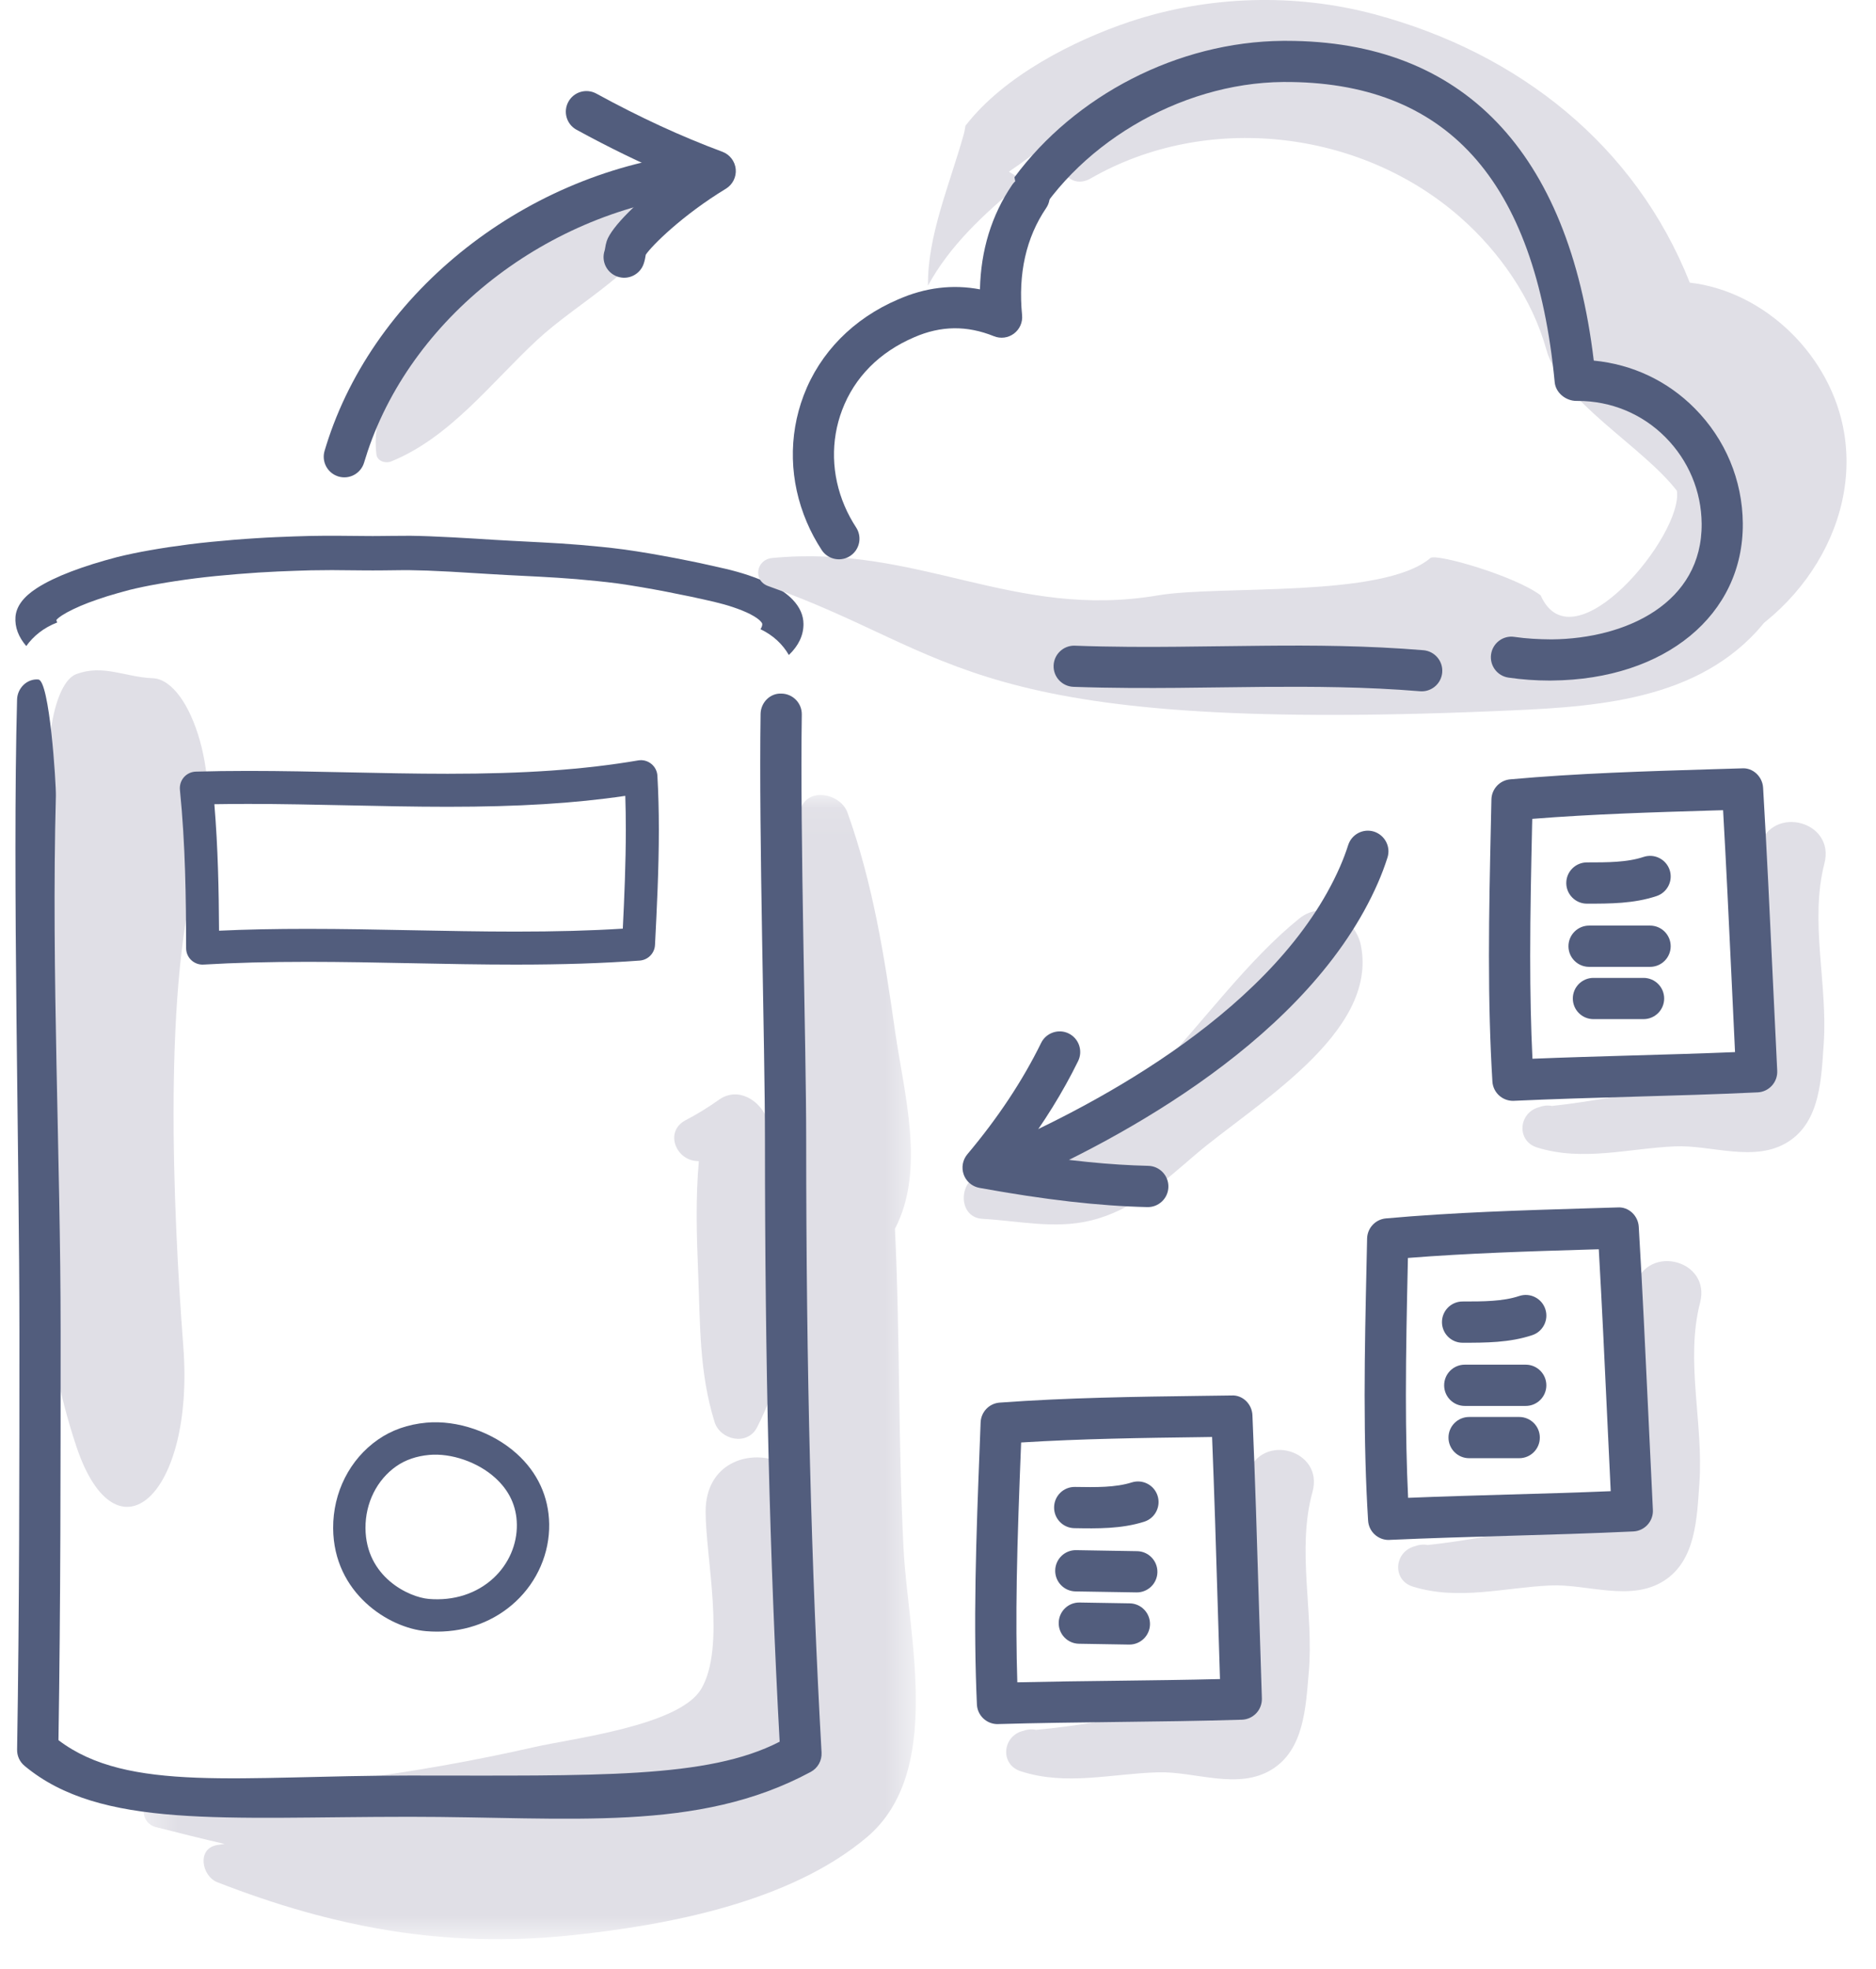 <?xml version="1.0" encoding="UTF-8"?>
<svg width="61px" height="64px" viewBox="0 0 61 64" version="1.1" xmlns="http://www.w3.org/2000/svg" xmlns:xlink="http://www.w3.org/1999/xlink">
    <!-- Generator: Sketch 52.5 (67469) - http://www.bohemiancoding.com/sketch -->
    <title>disaster-recovery</title>
    <desc>Created with Sketch.</desc>
    <defs>
        <polygon id="path-1" points="0.383 0.071 25.49 0.071 25.49 37.263 0.383 37.263"></polygon>
    </defs>
    <g id="Page-1" stroke="none" stroke-width="1" fill="none" fill-rule="evenodd">
        <g id="PA-2018" transform="translate(-959, -1123)">
            <g id="disaster-recovery" transform="translate(959.5, 1123)">
                <path d="M4.464,22.045 C3.583,22.013 2.843,21.579 1.969,21.917 C1.536,22.086 1.234,22.958 1.136,23.899 C1.121,23.926 1.105,23.947 1.09,23.975 C-0.122,26.361 0.185,31.893 0.332,35.093 C0.525,39.239 0.839,43.612 1.986,47.025 C3.284,50.887 5.83,48.62 5.461,43.776 C5.128,39.386 4.777,31.805 5.993,27.953 C6.792,25.423 5.715,22.09 4.464,22.045" id="Fill-1" fill="#E0DFE6"></path>
                <path d="M24.44,36.359 C24.204,35.774 23.519,35.319 22.898,35.732 C22.538,35.99 22.162,36.221 21.769,36.425 C21.12,36.793 21.467,37.677 22.124,37.736 C22.161,37.739 22.19,37.741 22.224,37.744 C22.118,38.933 22.15,40.128 22.2,41.33 C22.27,43.015 22.228,44.599 22.736,46.223 C22.919,46.81 23.8,47.002 24.112,46.403 C25.585,43.57 25.63,39.308 24.44,36.359" id="Fill-3" fill="#E0DFE6"></path>
                <g id="Group-7" transform="translate(3.789, 25.77)">
                    <mask id="mask-2" fill="white">
                        <use xlink:href="#path-1"></use>
                    </mask>
                    <g id="Clip-6"></g>
                    <path d="M25.091,24.566 C24.913,21.114 24.979,17.63 24.811,14.172 C25.814,12.248 25.105,9.781 24.81,7.713 C24.468,5.308 24.089,2.935 23.268,0.644 C23.028,-0.022 21.858,-0.212 21.718,0.644 C21.312,3.14 21.343,5.618 21.449,8.141 C21.476,8.802 21.475,9.488 21.499,10.172 C21.022,10.478 20.677,11.011 20.664,11.79 C20.606,15.094 20.892,18.431 21.04,21.734 C19.985,21.335 18.659,21.834 18.655,23.352 C18.65,24.84 19.325,27.767 18.507,29.135 C17.796,30.324 14.315,30.738 13.079,31.019 C9.221,31.898 4.894,32.484 0.936,32.51 C0.307,32.514 0.158,33.46 0.785,33.62 C1.543,33.812 2.28,33.998 3.013,34.166 C2.935,34.178 2.856,34.187 2.778,34.201 C2.098,34.311 2.271,35.214 2.778,35.411 C6.554,36.882 10.181,37.564 14.267,37.138 C17.419,36.809 21.384,36.064 23.89,33.955 C26.41,31.834 25.237,27.409 25.091,24.566" id="Fill-5" fill="#E0DFE6" mask="url(#mask-2)"></path>
                </g>
                <path d="M20.293,5.803 C18.012,5.393 15.951,7.834 14.6,9.363 C13.319,10.813 11.492,12.689 11.738,14.763 C11.766,14.996 12.037,15.072 12.221,14.998 C14.137,14.221 15.484,12.424 16.967,11.05 C18.345,9.774 20.368,8.808 21.146,7.058 C21.426,6.43 20.839,5.9 20.293,5.803" id="Fill-8" fill="#E0DFE6"></path>
                <path d="M43.752,30.735 C43.579,29.859 42.541,29.216 41.746,29.857 C38.42,32.544 36.116,37.663 31.463,38.173 C30.667,38.261 30.6,39.57 31.444,39.617 C32.628,39.684 33.79,39.958 34.966,39.673 C36.327,39.343 37.327,38.425 38.358,37.541 C40.252,35.916 44.321,33.605 43.752,30.735" id="Fill-10" fill="#E0DFE6"></path>
                <path d="M1.36,20.234 C1.34,20.192 1.335,20.163 1.333,20.155 C1.333,20.155 1.364,20.102 1.512,20.005 C1.614,19.939 1.738,19.871 1.88,19.803 C2.029,19.731 2.194,19.661 2.373,19.592 C2.561,19.522 2.764,19.452 2.982,19.382 C3.208,19.313 3.454,19.243 3.706,19.176 C4.001,19.104 4.307,19.04 4.64,18.982 C4.818,18.95 5.009,18.918 5.211,18.888 C5.414,18.857 5.628,18.827 5.849,18.799 C6.07,18.771 6.297,18.746 6.527,18.723 C6.759,18.7 6.994,18.679 7.226,18.66 C7.459,18.641 7.688,18.624 7.909,18.61 C8.129,18.596 8.338,18.585 8.533,18.576 C8.93,18.559 9.287,18.547 9.606,18.538 C9.848,18.535 10.078,18.531 10.297,18.531 C10.362,18.531 10.427,18.532 10.49,18.533 L11.271,18.54 C11.518,18.542 11.744,18.543 11.948,18.54 L12.215,18.537 C12.478,18.534 12.685,18.531 12.822,18.533 C13.016,18.536 13.209,18.54 13.396,18.547 C13.644,18.557 13.889,18.569 14.132,18.581 C14.374,18.594 14.614,18.608 14.848,18.624 L15.426,18.659 C15.616,18.67 15.801,18.681 15.982,18.691 L17.079,18.747 C17.262,18.757 17.449,18.768 17.639,18.78 C17.831,18.793 18.031,18.807 18.239,18.824 C18.446,18.842 18.663,18.862 18.89,18.885 C19.115,18.908 19.35,18.934 19.585,18.965 C19.835,19 20.089,19.04 20.35,19.085 C20.614,19.129 20.881,19.178 21.15,19.23 C21.42,19.282 21.689,19.336 21.955,19.392 C22.218,19.448 22.475,19.505 22.723,19.563 C22.934,19.613 23.144,19.671 23.331,19.734 C23.55,19.807 23.739,19.884 23.892,19.962 C24.082,20.059 24.179,20.139 24.227,20.189 C24.254,20.217 24.286,20.257 24.286,20.287 C24.286,20.343 24.263,20.398 24.227,20.451 C24.644,20.651 24.952,20.945 25.15,21.291 C25.465,20.989 25.626,20.654 25.626,20.287 C25.626,20.003 25.508,19.735 25.274,19.491 C25.107,19.316 24.876,19.154 24.591,19.008 C24.374,18.898 24.118,18.793 23.829,18.696 C23.595,18.618 23.345,18.548 23.085,18.487 C22.827,18.427 22.559,18.367 22.285,18.308 C22.01,18.25 21.732,18.195 21.452,18.14 C21.171,18.087 20.893,18.036 20.619,17.989 C20.342,17.942 20.072,17.9 19.801,17.862 C19.543,17.828 19.292,17.799 19.052,17.775 C18.815,17.751 18.587,17.73 18.371,17.712 C18.154,17.694 17.946,17.679 17.744,17.666 C17.543,17.652 17.348,17.642 17.161,17.632 L16.068,17.575 C15.889,17.565 15.708,17.555 15.522,17.544 L14.95,17.508 C14.71,17.494 14.466,17.479 14.216,17.466 C13.967,17.453 13.715,17.441 13.458,17.431 C13.258,17.423 13.051,17.418 12.841,17.415 C12.697,17.414 12.475,17.416 12.197,17.419 L11.928,17.422 C11.735,17.425 11.521,17.425 11.286,17.422 L10.5,17.415 C10.213,17.413 9.905,17.415 9.571,17.421 C9.238,17.429 8.871,17.442 8.462,17.46 C8.256,17.469 8.036,17.48 7.806,17.496 C7.578,17.51 7.339,17.527 7.095,17.547 C6.852,17.567 6.61,17.589 6.369,17.613 C6.125,17.637 5.884,17.664 5.647,17.694 C5.413,17.724 5.187,17.755 4.972,17.787 C4.755,17.821 4.551,17.854 4.362,17.888 C3.996,17.952 3.658,18.022 3.316,18.106 C3.025,18.183 2.756,18.259 2.509,18.337 C2.259,18.416 2.029,18.495 1.817,18.576 C1.596,18.66 1.392,18.747 1.211,18.834 C1.016,18.927 0.841,19.024 0.689,19.123 C0.258,19.402 0.028,19.715 0.003,20.054 C-0.021,20.387 0.101,20.704 0.354,21 C0.585,20.676 0.918,20.404 1.36,20.234" id="Fill-12" fill="#525D7D"></path>
                <path d="M12.813,59.054 C6.777,59.054 2.774,59.46 0.297,57.397 C0.141,57.267 0.052,57.074 0.056,56.871 C0.131,52.35 0.131,47.742 0.131,43.286 C0.131,37.621 -0.099,28.486 0.055,22.739 C0.064,22.369 0.378,22.056 0.743,22.087 C1.113,22.096 1.327,25.5 1.317,25.87 C1.165,31.599 1.471,37.629 1.471,43.284 C1.471,47.639 1.471,52.137 1.401,56.563 C3.662,58.284 7.309,57.713 12.813,57.713 C18.903,57.713 22.511,57.821 24.851,56.613 C24.53,50.738 24.373,44.336 24.373,37.058 C24.373,33.882 24.172,27.243 24.231,23.206 C24.237,22.836 24.541,22.525 24.911,22.545 C25.281,22.551 25.577,22.855 25.571,23.225 C25.512,27.256 25.714,33.888 25.714,37.058 C25.714,44.488 25.878,51 26.214,56.968 C26.228,57.227 26.091,57.472 25.862,57.595 C22.178,59.578 18.06,59.054 12.813,59.054" id="Fill-14" fill="#525D7D"></path>
                <path d="M10.484,15.481 C10.143,15.367 9.951,15.003 10.054,14.655 C10.095,14.519 10.137,14.383 10.182,14.249 C11.861,9.24 16.913,5.415 22.47,4.946 C22.839,4.914 23.163,5.189 23.194,5.558 C23.225,5.926 22.951,6.251 22.582,6.282 C17.543,6.706 12.967,10.158 11.453,14.675 C11.414,14.794 11.376,14.914 11.339,15.035 C11.234,15.391 10.862,15.593 10.507,15.489 C10.498,15.486 10.491,15.483 10.484,15.481" id="Fill-16" fill="#525D7D"></path>
                <path d="M19.583,8.993 C19.232,8.875 19.043,8.496 19.16,8.145 C19.169,8.119 19.171,8.096 19.175,8.074 C19.188,7.99 19.204,7.911 19.229,7.834 C19.384,7.373 20.266,6.504 21.329,5.716 C20.322,5.291 19.305,4.796 18.247,4.218 C17.922,4.041 17.803,3.634 17.981,3.309 C18.158,2.984 18.564,2.865 18.89,3.042 C20.308,3.817 21.649,4.435 22.989,4.933 C23.229,5.022 23.398,5.242 23.423,5.497 C23.447,5.753 23.323,6 23.104,6.134 C21.677,7.001 20.687,7.994 20.498,8.279 C20.483,8.376 20.465,8.468 20.431,8.571 C20.314,8.921 19.934,9.111 19.583,8.993" id="Fill-18" fill="#525D7D"></path>
                <path d="M31.729,38.628 C31.587,38.566 31.466,38.455 31.394,38.306 C31.233,37.972 31.373,37.572 31.706,37.411 C31.746,37.391 31.827,37.356 31.944,37.304 C35.237,35.865 41.062,32.764 43.074,28.167 C43.175,27.935 43.264,27.7 43.338,27.468 C43.451,27.115 43.828,26.92 44.18,27.032 C44.532,27.149 44.728,27.522 44.615,27.875 C44.527,28.152 44.422,28.431 44.302,28.704 C42.108,33.72 35.953,37.015 32.48,38.533 C32.387,38.574 32.321,38.602 32.289,38.618 C32.106,38.707 31.901,38.704 31.729,38.628" id="Fill-20" fill="#525D7D"></path>
                <path d="M31.198,38.565 C31.032,38.492 30.899,38.354 30.836,38.178 C30.756,37.953 30.8,37.703 30.954,37.519 C31.945,36.342 32.753,35.125 33.353,33.9 C33.516,33.567 33.923,33.431 34.249,33.592 C34.582,33.756 34.719,34.158 34.556,34.49 C34.061,35.5 33.439,36.503 32.699,37.482 C34.267,37.733 35.603,37.866 36.838,37.895 C37.208,37.904 37.501,38.212 37.491,38.582 C37.483,38.952 37.176,39.245 36.805,39.236 C35.217,39.198 33.483,38.999 31.347,38.611 C31.295,38.601 31.245,38.586 31.198,38.565" id="Fill-22" fill="#525D7D"></path>
                <path d="M19.751,30.185 C19.801,29.169 19.849,28.058 19.849,26.97 C19.849,26.583 19.844,26.219 19.832,25.869 C18.173,26.114 16.359,26.224 14.053,26.224 C12.973,26.224 11.872,26.2 10.808,26.177 C9.746,26.155 8.648,26.131 7.573,26.131 C7.185,26.131 6.82,26.135 6.47,26.14 C6.589,27.567 6.615,28.944 6.622,30.252 C7.501,30.211 8.448,30.192 9.5,30.192 C10.635,30.192 11.785,30.215 12.896,30.237 C13.999,30.258 15.14,30.281 16.263,30.281 C17.578,30.281 18.701,30.251 19.751,30.185 M20.923,26.97 C20.923,28.258 20.857,29.563 20.798,30.715 C20.785,30.985 20.572,31.202 20.302,31.223 C19.088,31.312 17.804,31.354 16.263,31.354 C15.13,31.354 13.983,31.331 12.874,31.309 C11.768,31.287 10.625,31.264 9.5,31.264 C8.24,31.264 7.134,31.293 6.119,31.353 C5.972,31.362 5.827,31.31 5.72,31.209 C5.612,31.108 5.552,30.967 5.552,30.819 C5.549,29.197 5.53,27.463 5.35,25.671 C5.336,25.523 5.383,25.375 5.48,25.263 C5.579,25.151 5.719,25.085 5.869,25.081 C6.401,25.066 6.959,25.058 7.573,25.058 C8.66,25.058 9.764,25.082 10.831,25.105 C11.89,25.127 12.984,25.151 14.053,25.151 C16.577,25.151 18.488,25.017 20.251,24.717 C20.401,24.691 20.556,24.731 20.675,24.827 C20.794,24.921 20.868,25.063 20.876,25.216 C20.907,25.764 20.923,26.338 20.923,26.97" id="Fill-24" fill="#525D7D"></path>
                <path d="M12.391,47.656 C11.756,48.098 11.38,48.851 11.384,49.669 C11.393,51.263 12.8,51.918 13.441,51.972 C14.255,52.042 15.007,51.798 15.553,51.289 C16.041,50.833 16.316,50.2 16.306,49.552 C16.298,48.959 16.059,48.446 15.596,48.031 C15.033,47.523 14.174,47.228 13.458,47.291 C13.044,47.329 12.685,47.452 12.391,47.656 M13.713,53.035 C13.594,53.035 13.474,53.03 13.353,53.02 C12.141,52.917 10.345,51.784 10.333,49.674 C10.326,48.511 10.871,47.433 11.79,46.794 C12.236,46.483 12.765,46.298 13.363,46.243 C14.368,46.151 15.519,46.547 16.299,47.249 C16.979,47.86 17.344,48.651 17.357,49.537 C17.372,50.481 16.975,51.4 16.269,52.058 C15.587,52.694 14.69,53.035 13.713,53.035" id="Fill-26" fill="#525D7D"></path>
                <path d="M56.293,13.162 C55.33,12.407 54.246,12.53 53.248,12.013 C52.463,11.606 53.109,12.249 52.734,11.242 C52.502,10.62 52.367,9.984 52.113,9.364 C51.243,7.236 49.776,5.375 47.923,4.017 C43.712,0.93 38.324,1.608 34.283,4.634 C33.604,5.141 34.19,6.246 34.965,5.8 C38.712,3.642 43.724,4.193 46.992,7.072 C48.268,8.195 49.324,9.718 49.783,11.37 C50.249,13.047 52.896,14.492 54.025,15.952 C54.238,17.389 50.651,21.728 49.596,19.352 C48.769,18.721 46.198,17.98 46.012,18.138 C44.459,19.456 39.162,19.012 37.154,19.352 C32.433,20.153 29.369,17.68 24.605,18.138 C24.086,18.188 23.972,18.871 24.482,19.051 C30.666,21.238 30.933,23.833 48.074,23.116 C51.059,22.991 54.453,22.88 56.625,20.518 C58.531,18.447 58.588,14.957 56.293,13.162" id="Fill-28" fill="#E0DFE6"></path>
                <path d="M59.465,14.073 C59.052,11.569 56.891,9.469 54.445,9.187 C52.683,4.747 48.913,1.726 44.185,0.462 C41.597,-0.23 38.775,-0.142 36.234,0.706 C34.441,1.305 32.149,2.458 30.893,4.087 C30.875,4.179 30.865,4.269 30.838,4.364 C30.373,6.02 29.655,7.663 29.674,9.286 C30.375,7.99 31.497,6.951 32.626,6.019 C32.675,5.977 32.731,5.945 32.783,5.907 C32.761,5.889 32.741,5.868 32.718,5.851 C32.588,5.752 32.449,5.665 32.305,5.582 C33.302,4.901 34.153,4.152 35.278,3.644 C37.532,2.628 40.085,2.218 42.525,2.691 C47.005,3.56 49.954,7.979 50.641,12.254 C50.837,13.473 52.364,14.149 53.449,13.849 C54.803,13.474 55.33,14.955 55.005,16.041 C54.647,17.234 53.525,18.175 52.679,19.038 C51.597,20.142 52.693,21.931 54.158,21.579 C57.395,20.805 60.027,17.484 59.465,14.073" id="Fill-30" fill="#E0DFE6"></path>
                <path d="M27.034,18.129 C26.743,18.25 26.397,18.151 26.218,17.878 C26.03,17.59 25.867,17.287 25.734,16.973 C25.166,15.642 25.129,14.179 25.632,12.852 C26.16,11.459 27.251,10.352 28.704,9.732 C29.594,9.341 30.478,9.239 31.364,9.405 C31.393,8.132 31.742,6.993 32.41,6.01 C32.618,5.703 33.033,5.624 33.339,5.832 C33.645,6.039 33.725,6.455 33.518,6.761 C32.865,7.722 32.601,8.894 32.734,10.243 C32.757,10.476 32.656,10.704 32.469,10.844 C32.281,10.985 32.035,11.016 31.817,10.928 C30.938,10.573 30.091,10.586 29.229,10.961 C28.098,11.444 27.286,12.262 26.883,13.327 C26.503,14.328 26.532,15.437 26.964,16.448 C27.067,16.69 27.193,16.923 27.337,17.144 C27.54,17.454 27.453,17.868 27.144,18.071 C27.108,18.094 27.072,18.113 27.034,18.129" id="Fill-32" fill="#525D7D"></path>
                <path d="M54.604,13.272 C53.723,12.383 52.582,11.843 51.323,11.721 C50.508,4.916 47.063,1.328 41.33,1.328 C41.292,1.328 41.253,1.328 41.215,1.328 C37.786,1.357 34.451,3.11 32.486,5.762 C32.609,6.327 32.633,6.892 32.626,7.462 C32.716,7.514 32.805,7.568 32.89,7.625 C34.409,4.753 37.823,2.694 41.226,2.665 C46.511,2.634 49.421,5.813 50.053,12.427 C50.087,12.77 50.415,13.032 50.76,13.032 L50.802,13.032 C51.886,13.032 52.898,13.451 53.655,14.214 C54.405,14.97 54.822,15.967 54.831,17.022 C54.853,19.592 52.395,20.762 49.95,20.783 C49.53,20.78 49.135,20.759 48.742,20.702 C48.376,20.646 48.037,20.901 47.984,21.267 C47.931,21.632 48.184,21.972 48.549,22.025 C48.985,22.089 49.433,22.121 49.882,22.121 C49.908,22.121 49.934,22.121 49.96,22.12 C53.641,22.089 56.194,19.988 56.169,17.011 C56.157,15.604 55.602,14.277 54.604,13.272" id="Fill-34" fill="#525D7D"></path>
                <path d="M45.729,22.471 C45.711,22.471 45.692,22.47 45.673,22.469 C43.901,22.322 42.179,22.316 40.578,22.327 L37.782,22.359 C36.862,22.366 35.644,22.37 34.403,22.325 C34.033,22.31 33.745,22 33.759,21.631 C33.773,21.271 34.069,20.987 34.427,20.987 C35.667,21.033 36.863,21.031 37.771,21.022 L40.566,20.99 C42.195,20.974 43.958,20.984 45.783,21.135 C46.151,21.166 46.426,21.488 46.395,21.857 C46.366,22.207 46.074,22.471 45.729,22.471" id="Fill-36" fill="#525D7D"></path>
                <path d="M40.081,47.878 C39.719,48.939 39.746,49.95 39.817,51.061 C39.886,52.137 40.321,54.468 39.623,55.358 C39.225,55.866 39.016,55.646 38.344,55.631 C37.87,55.621 37.41,55.655 36.938,55.715 C35.677,55.873 34.456,56.115 33.189,56.228 C33.037,56.198 32.913,56.209 32.704,56.279 C32.087,56.488 32.03,57.356 32.683,57.571 C34.165,58.057 35.647,57.65 37.163,57.608 C38.351,57.575 39.752,58.195 40.852,57.518 C41.907,56.87 41.958,55.48 42.055,54.369 C42.227,52.427 41.656,50.38 42.177,48.494 C42.554,47.132 40.535,46.552 40.081,47.878" id="Fill-38" fill="#E0DFE6"></path>
                <path d="M32.703,46.887 L32.696,47.068 C32.641,48.469 32.585,49.919 32.561,51.344 C32.541,52.568 32.547,53.667 32.579,54.683 C33.661,54.658 34.748,54.644 35.806,54.632 C36.91,54.618 38.044,54.605 39.169,54.577 C39.142,53.764 39.118,52.95 39.094,52.136 C39.04,50.354 38.985,48.519 38.912,46.708 L38.589,46.713 C36.658,46.738 34.666,46.765 32.703,46.887 M31.923,56.041 C31.57,56.034 31.28,55.756 31.265,55.4 C31.21,54.176 31.195,52.842 31.221,51.322 C31.245,49.882 31.301,48.425 31.356,47.016 L31.386,46.234 C31.4,45.892 31.666,45.615 32.007,45.591 C34.203,45.43 36.425,45.4 38.571,45.372 L39.545,45.359 C39.905,45.337 40.209,45.637 40.224,46 C40.311,48.029 40.374,50.096 40.433,52.095 C40.465,53.133 40.496,54.171 40.531,55.206 C40.536,55.384 40.472,55.557 40.349,55.687 C40.227,55.816 40.059,55.893 39.881,55.898 C38.526,55.94 37.151,55.956 35.822,55.972 C34.554,55.987 33.242,56.003 31.953,56.04 C31.943,56.041 31.933,56.041 31.923,56.041" id="Fill-40" fill="#525D7D"></path>
                <path d="M34.433,49.672 C34.063,49.666 33.768,49.361 33.775,48.99 C33.781,48.62 34.085,48.325 34.455,48.332 C35.129,48.343 35.763,48.354 36.3,48.185 C36.656,48.073 37.03,48.27 37.141,48.622 C37.252,48.975 37.056,49.352 36.703,49.463 C35.959,49.698 35.183,49.685 34.433,49.672" id="Fill-42" fill="#525D7D"></path>
                <path d="M36.453,51.76 L34.469,51.728 C34.099,51.721 33.805,51.416 33.811,51.046 C33.817,50.676 34.123,50.38 34.492,50.387 L36.475,50.42 C36.845,50.426 37.14,50.732 37.134,51.102 C37.128,51.471 36.823,51.767 36.453,51.76" id="Fill-44" fill="#525D7D"></path>
                <path d="M36.212,53.456 L34.583,53.429 C34.213,53.423 33.918,53.118 33.925,52.748 C33.931,52.377 34.235,52.082 34.605,52.089 L36.234,52.116 C36.604,52.122 36.899,52.427 36.893,52.797 C36.887,53.167 36.582,53.462 36.212,53.456" id="Fill-46" fill="#525D7D"></path>
                <path d="M52.674,41.757 C52.33,42.823 52.373,43.834 52.463,44.943 C52.551,46.019 53.024,48.342 52.342,49.243 C51.951,49.758 51.738,49.541 51.067,49.538 C50.592,49.536 50.132,49.578 49.663,49.644 C48.404,49.824 47.187,50.086 45.923,50.22 C45.769,50.193 45.647,50.205 45.439,50.28 C44.825,50.498 44.783,51.368 45.439,51.571 C46.928,52.033 48.404,51.602 49.919,51.534 C51.107,51.482 52.517,52.077 53.607,51.382 C54.649,50.717 54.677,49.327 54.757,48.214 C54.896,46.27 54.291,44.232 54.781,42.337 C55.134,40.97 53.106,40.423 52.674,41.757" id="Fill-48" fill="#E0DFE6"></path>
                <path d="M45.28,40.889 L45.276,41.07 C45.245,42.472 45.214,43.922 45.214,45.347 C45.214,46.572 45.238,47.671 45.286,48.686 C46.368,48.642 47.455,48.611 48.513,48.58 C49.616,48.549 50.749,48.517 51.874,48.47 C51.834,47.657 51.796,46.844 51.758,46.03 C51.675,44.25 51.589,42.416 51.486,40.607 L51.163,40.616 C49.232,40.674 47.242,40.734 45.28,40.889 M44.653,50.055 C44.3,50.055 44.006,49.78 43.985,49.425 C43.909,48.202 43.872,46.868 43.872,45.347 C43.872,43.907 43.905,42.45 43.936,41.041 L43.953,40.257 C43.961,39.916 44.223,39.635 44.563,39.604 C46.757,39.407 48.977,39.341 51.123,39.276 L52.096,39.247 C52.456,39.219 52.765,39.515 52.786,39.877 C52.907,41.904 53.003,43.97 53.097,45.968 C53.146,47.005 53.194,48.041 53.245,49.076 C53.255,49.254 53.192,49.428 53.073,49.56 C52.953,49.692 52.786,49.771 52.608,49.779 C51.254,49.843 49.88,49.882 48.551,49.921 C47.283,49.957 45.971,49.995 44.684,50.053 C44.674,50.054 44.663,50.055 44.653,50.055" id="Fill-50" fill="#525D7D"></path>
                <path d="M47.057,43.645 C46.687,43.645 46.387,43.345 46.387,42.974 C46.387,42.604 46.687,42.304 47.057,42.304 C47.729,42.304 48.365,42.304 48.899,42.126 C49.252,42.009 49.63,42.199 49.747,42.55 C49.864,42.901 49.675,43.281 49.324,43.398 C48.583,43.645 47.807,43.645 47.057,43.645" id="Fill-52" fill="#525D7D"></path>
                <path d="M49.111,45.699 L47.128,45.699 C46.757,45.699 46.458,45.399 46.458,45.029 C46.458,44.659 46.757,44.358 47.128,44.358 L49.111,44.358 C49.481,44.358 49.781,44.659 49.781,45.029 C49.781,45.399 49.481,45.699 49.111,45.699" id="Fill-54" fill="#525D7D"></path>
                <path d="M48.899,47.398 L47.27,47.398 C46.9,47.398 46.599,47.098 46.599,46.728 C46.599,46.358 46.9,46.058 47.27,46.058 L48.899,46.058 C49.269,46.058 49.569,46.358 49.569,46.728 C49.569,47.098 49.269,47.398 48.899,47.398" id="Fill-56" fill="#525D7D"></path>
                <path d="M56.717,27.484 C56.372,28.551 56.416,29.562 56.506,30.671 C56.594,31.747 57.067,34.07 56.384,34.971 C55.993,35.486 55.781,35.269 55.109,35.266 C54.635,35.264 54.175,35.306 53.705,35.372 C52.446,35.552 51.23,35.814 49.966,35.948 C49.812,35.92 49.689,35.933 49.481,36.008 C48.867,36.226 48.825,37.096 49.481,37.299 C50.97,37.761 52.447,37.329 53.962,37.262 C55.149,37.209 56.56,37.805 57.649,37.11 C58.692,36.445 58.72,35.054 58.799,33.942 C58.938,31.998 58.334,29.96 58.823,28.065 C59.177,26.697 57.148,26.151 56.717,27.484" id="Fill-58" fill="#E0DFE6"></path>
                <path d="M49.323,26.617 L49.318,26.798 C49.288,28.2 49.256,29.65 49.256,31.075 C49.256,32.3 49.28,33.399 49.329,34.414 C50.41,34.37 51.497,34.339 52.555,34.308 C53.658,34.277 54.792,34.244 55.916,34.198 C55.877,33.385 55.838,32.572 55.801,31.758 C55.717,29.977 55.631,28.143 55.528,26.335 L55.205,26.344 C53.275,26.402 51.284,26.461 49.323,26.617 M48.696,35.782 C48.343,35.782 48.048,35.508 48.027,35.153 C47.952,33.93 47.915,32.596 47.915,31.075 C47.915,29.635 47.947,28.177 47.978,26.768 L47.995,25.985 C48.003,25.644 48.266,25.363 48.605,25.332 C50.799,25.135 53.019,25.069 55.166,25.004 L56.139,24.975 C56.499,24.947 56.807,25.243 56.829,25.604 C56.949,27.632 57.046,29.698 57.139,31.695 C57.188,32.732 57.237,33.769 57.288,34.803 C57.297,34.982 57.235,35.156 57.115,35.288 C56.995,35.42 56.829,35.499 56.651,35.507 C55.296,35.571 53.923,35.61 52.594,35.648 C51.326,35.684 50.014,35.722 48.727,35.781 C48.716,35.782 48.705,35.782 48.696,35.782" id="Fill-60" fill="#525D7D"></path>
                <path d="M51.1,29.373 C50.73,29.373 50.429,29.072 50.429,28.702 C50.429,28.332 50.73,28.032 51.1,28.032 C51.772,28.032 52.407,28.032 52.942,27.854 C53.295,27.737 53.672,27.927 53.79,28.277 C53.907,28.629 53.717,29.008 53.366,29.126 C52.625,29.373 51.85,29.373 51.1,29.373" id="Fill-62" fill="#525D7D"></path>
                <path d="M53.154,31.427 L51.171,31.427 C50.8,31.427 50.5,31.127 50.5,30.757 C50.5,30.387 50.8,30.086 51.171,30.086 L53.154,30.086 C53.524,30.086 53.824,30.387 53.824,30.757 C53.824,31.127 53.524,31.427 53.154,31.427" id="Fill-64" fill="#525D7D"></path>
                <path d="M52.941,33.126 L51.312,33.126 C50.942,33.126 50.642,32.826 50.642,32.456 C50.642,32.086 50.942,31.786 51.312,31.786 L52.941,31.786 C53.312,31.786 53.612,32.086 53.612,32.456 C53.612,32.826 53.312,33.126 52.941,33.126" id="Fill-66" fill="#525D7D"></path>
            </g>
        </g>
    </g>
</svg>